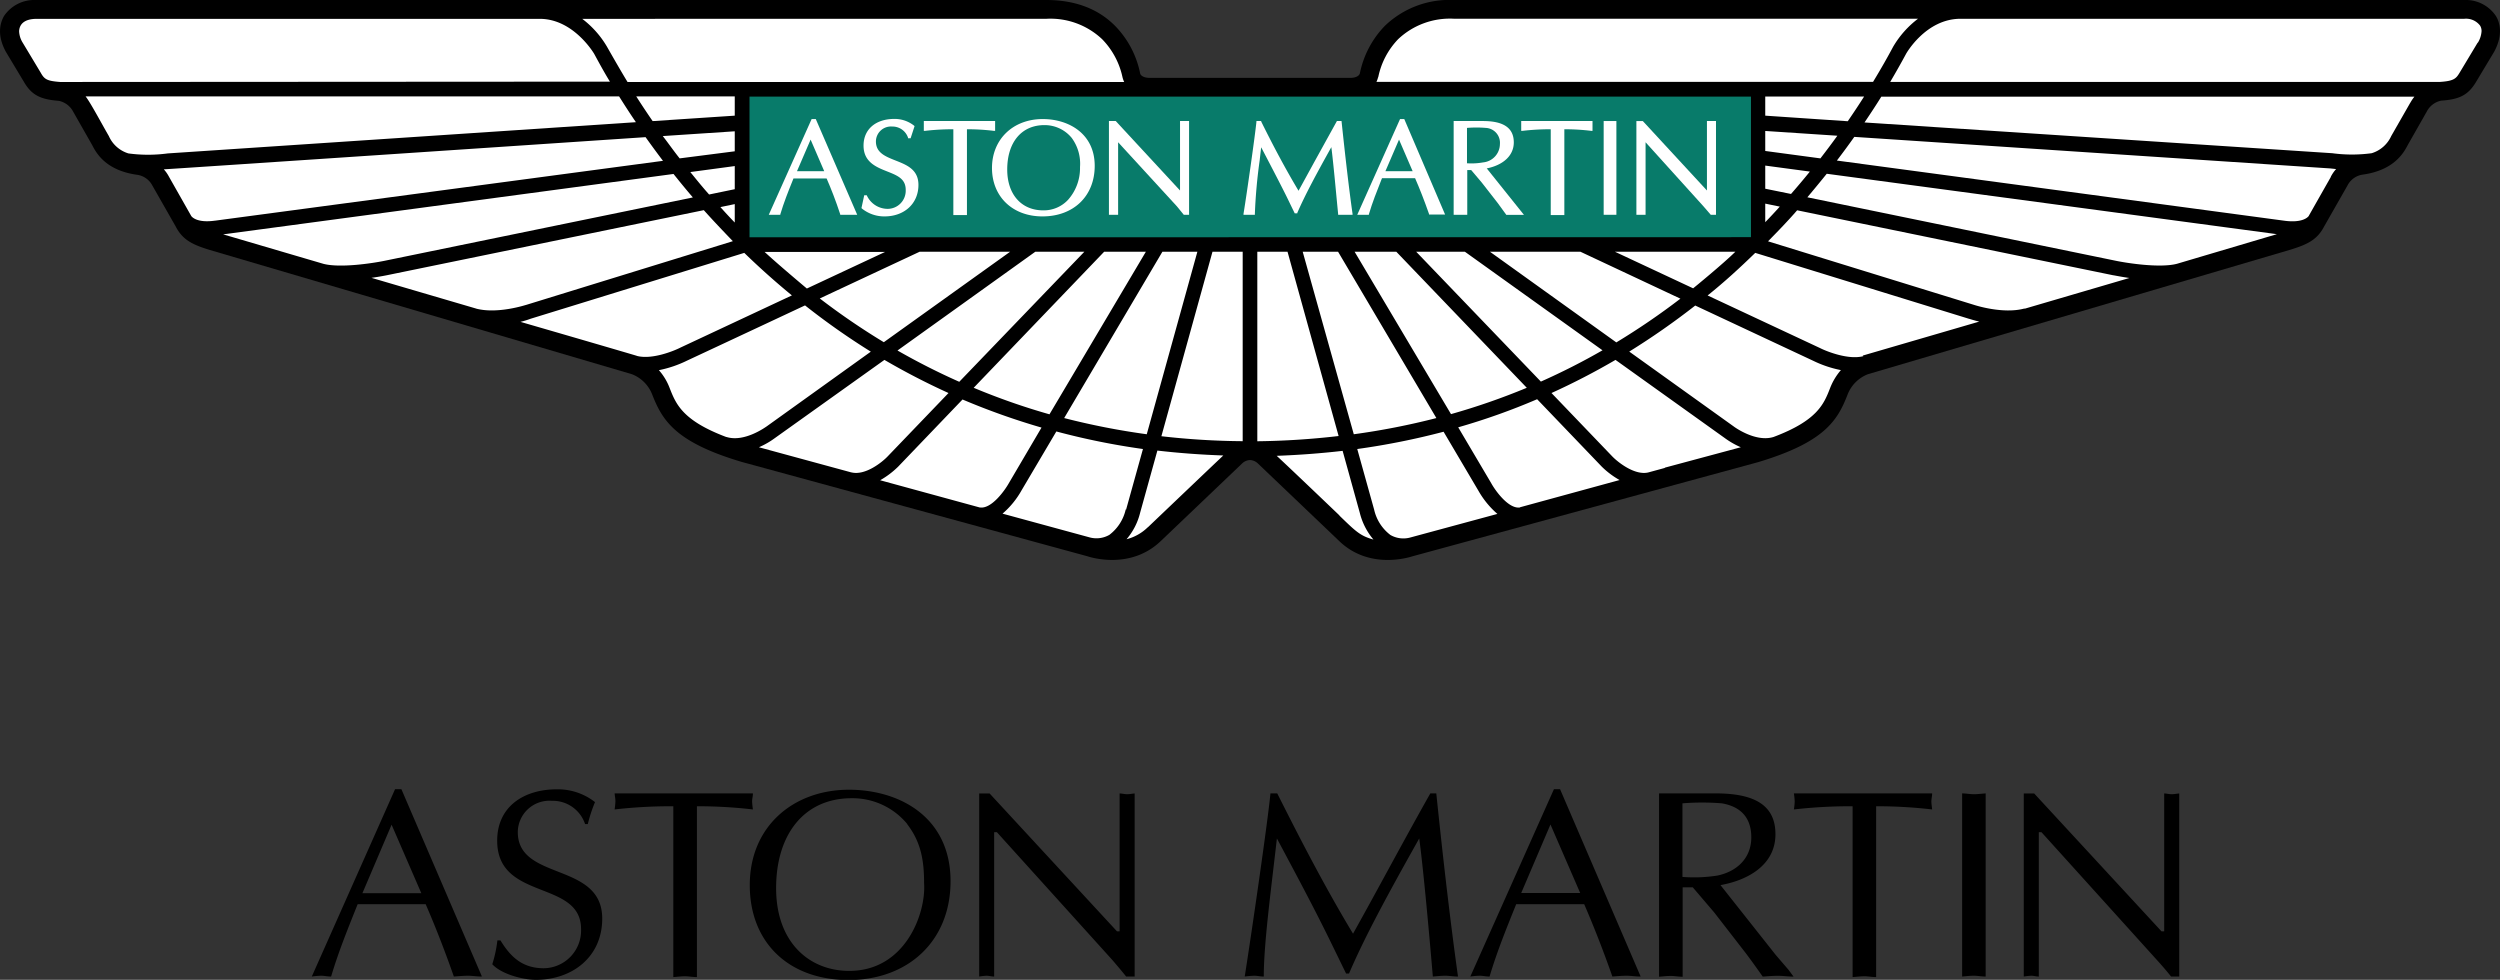 <svg xmlns="http://www.w3.org/2000/svg" viewBox="0 0 367.47 144.02"><rect x="0" y="0" width="367.47" height="144.02" fill="#333333" stroke="none"/><defs><style>.f7b8c359-29f2-4389-b352-ff513301aa77{fill:#fff;}.e24af594-ef19-48f9-968d-ee8b2f07b993{fill:#087b6a;}</style></defs><title>Asset 1</title><g id="a07118ad-7566-410d-bdb0-67b3e1fcdd21" data-name="Layer 2"><g id="f6550b55-d2ae-4cb0-a465-c2c4c1eb28f5" data-name="aston_martin"><g id="a0743807-f95b-41cc-b31f-ec99cf0f9fa6" data-name=" 42253856"><path id="e68b7e9a-bef7-46ff-b2e1-cfdf9e0c1818" data-name=" 170829896" d="M183.74,67.62a1.78,1.78,0,0,0-1.17.51L170.65,79.5c-4.39,4.24-10.21,2.47-10.83,2.26L109,67.89C99.29,65,97.36,61.81,95.87,58a5.22,5.22,0,0,0-3-3L30.76,36.72c-2.53-.78-3.93-1.49-4.93-3.42l-3.42-6a3,3,0,0,0-2.2-1.6c-4.7-.63-6.08-3.25-6.66-4.37l-2.77-4.87a3.09,3.09,0,0,0-2.15-1.64C6,14.62,4.69,14,3.58,12.14L.86,7.61C-.47,5.15,0,3.38.6,2.34A5.36,5.36,0,0,1,5.22,0H153.79c4.2,0,7.6,1.27,10.11,3.8a13.9,13.9,0,0,1,3.69,7c0,.06.19.65,1.46.65h29.37c1.27,0,1.44-.59,1.46-.65a14,14,0,0,1,3.68-7A13.69,13.69,0,0,1,213.68,0H362.25a5.33,5.33,0,0,1,4.61,2.34c.62,1,1.08,2.81-.25,5.27,0,0-2.72,4.53-2.72,4.53-1.11,1.81-2.38,2.48-5.05,2.65a3.09,3.09,0,0,0-2.15,1.64l-2.77,4.87c-.58,1.12-2,3.74-6.66,4.37a3,3,0,0,0-2.21,1.6l-3.42,6c-1,1.93-2.39,2.64-4.93,3.42L274.57,55a5.25,5.25,0,0,0-3,3c-1.48,3.84-3.41,7-13.11,9.92L207.65,81.76c-.62.2-6.44,2-10.83-2.26L184.9,68.13a1.78,1.78,0,0,0-1.17-.51Z"/><path id="ad97cd5a-ca50-4e82-a4b5-e1ae3b542adb" data-name=" 170829840" class="f7b8c359-29f2-4389-b352-ff513301aa77" d="M202.58,11.37a11.29,11.29,0,0,1,2.94-5.62,11.08,11.08,0,0,1,8.16-3h68.25a14.12,14.12,0,0,0-3.66,4.12c-.79,1.48-1.77,3.22-2.95,5.16h-73a3,3,0,0,0,.24-.68Zm161.6-5.09-2.66,4.43c-.5.82-.81,1.2-2.86,1.33H277.84c.9-1.53,1.68-2.92,2.33-4.13,0,0,2.88-5.15,8-5.15h74.05a2.6,2.6,0,0,1,2.32,1,1.54,1.54,0,0,1,.22.81,3.68,3.68,0,0,1-.54,1.7Zm-9.88,8.79L351.48,20a4.64,4.64,0,0,1-2.87,2.52,21.61,21.61,0,0,1-5.8,0L274.06,18c.89-1.32,1.72-2.58,2.47-3.79h78.36a5.86,5.86,0,0,0-.59.88ZM342.61,26s-2.71,4.77-3.27,5.77c-.14.18-.92,1-3.44.69L270,23.6c.9-1.18,1.76-2.35,2.56-3.48l70,4.64.82.09a5.36,5.36,0,0,0-.78,1.13ZM320,38.77c-2.48.66-7.33-.09-9-.44L265.66,29q1.48-1.76,2.85-3.46l66.16,8.88L320,38.77Zm-22.44,6.58c-3.18.86-7.34-.52-7.38-.53l0,0h0l-30.3-9.35c1.5-1.53,2.93-3,4.28-4.56l46.45,9.55c.1,0,1.05.21,2.39.4l-15.38,4.51Zm-23.67,7c-2.15.58-5.32-.66-6.37-1.19L251,43.43c2.5-2,4.83-4.15,7-6.26l31.42,9.69c.06,0,.63.21,1.51.41l-17.14,5ZM269,57.05c-.91,2.34-1.87,4.76-8.31,7.18-2.66.83-5.83-1.52-5.86-1.55l-15.35-11a109.11,109.11,0,0,0,9.7-6.77l17.36,8.13a16.5,16.5,0,0,0,4.05,1.36A9,9,0,0,0,269,57.05ZM244.71,68.78l-2.42.66c-2,.49-4.52-1.53-5.32-2.37l-8.92-9.3a103.44,103.44,0,0,0,9.41-4.87l16.09,11.51a12,12,0,0,0,2.33,1.33l-11.17,3Zm-21.28,5.81c-1.69.27-3.67-2.52-4.24-3.57l-4.85-8.21a97.42,97.42,0,0,0,11.6-4.13l9.47,9.88a12.27,12.27,0,0,0,2.65,2l-14.63,4ZM207.32,79a3.84,3.84,0,0,1-2.94-.36,6.45,6.45,0,0,1-2.4-3.74L199.5,66a107.52,107.52,0,0,0,12.69-2.54l5.13,8.69a13,13,0,0,0,2.78,3.39L207.32,79Zm-10.44-3.24S190,69.17,187.66,67q4.92-.18,9.69-.73l2.53,9.13a9.67,9.67,0,0,0,2,3.91c-1.94-.55-2.52-1.12-5-3.52ZM184.81,64.86V37h4.44l7.51,27.09A114.08,114.08,0,0,1,184.81,64.86Zm-14.1-.74L178.22,37h4.44V64.85a111.45,111.45,0,0,1-11.95-.73Zm-2,13.38a6.91,6.91,0,0,1-3.12,1.76,9.45,9.45,0,0,0,2-3.91l2.53-9.12q4.77.55,9.69.72c-2.63,2.49-11.08,10.55-11.08,10.55Zm-3.24-2.63a6.47,6.47,0,0,1-2.41,3.75,3.81,3.81,0,0,1-2.93.36L147.36,75.5a12.65,12.65,0,0,0,2.8-3.43l5.11-8.65A105.67,105.67,0,0,0,168,66l-2.48,8.92ZM144,74.59l-14.63-4a12.63,12.63,0,0,0,2.65-2l9.46-9.87a103.89,103.89,0,0,0,11.61,4.13L148.3,71c-.59,1.07-2.57,3.85-4.26,3.59Zm-18.86-5.15-13.59-3.7a11.81,11.81,0,0,0,2.35-1.35L130,52.9a103.61,103.61,0,0,0,9.42,4.87l-8.93,9.3c-.79.84-3.28,2.86-5.32,2.37Zm-18.4-5.21c-6.42-2.42-7.38-4.83-8.3-7.17a8.54,8.54,0,0,0-1.59-2.65A16.82,16.82,0,0,0,101,53s8.68-4.05,17.33-8.11A104.77,104.77,0,0,0,128,51.69l-15.33,11C112.62,62.71,109.44,65.07,106.78,64.23ZM93.63,52.31c-.64-.2-7.85-2.31-17.13-5A13.34,13.34,0,0,0,78,46.85l31.4-9.68c2.17,2.11,4.51,4.21,7,6.25L100,51.1c-1.08.55-4.25,1.79-6.4,1.21ZM70,45.36l-15.4-4.52c1.34-.19,2.29-.39,2.39-.41l46.46-9.54c1.35,1.51,2.77,3,4.27,4.56L77.36,44.81c-.06,0-4.2,1.39-7.38.55ZM47.54,38.78c-6.82-2-12.37-3.64-14.74-4.33L99,25.57c.9,1.13,1.85,2.29,2.84,3.45L56.54,38.33c-1.68.35-6.51,1.1-9,.45Zm-16-6.34c-2.5.34-3.29-.49-3.43-.69L24.85,26a5.29,5.29,0,0,0-.77-1.11c.42,0,70.81-4.73,70.81-4.73.81,1.13,1.66,2.3,2.56,3.48L31.57,32.44Zm-12.7-9.9A4.61,4.61,0,0,1,16,20c-1.16-2-2.68-4.89-3.42-5.83H91c.76,1.21,1.57,2.47,2.47,3.79L24.66,22.55a21.54,21.54,0,0,1-5.79,0Zm-10-10.49C6.94,11.9,6.54,11.68,6,10.71c0,0-2.46-4.1-2.66-4.43a3.41,3.41,0,0,1-.53-1.7c.05-1,.73-1.79,2.53-1.81H79.34c5,0,8,5.15,8,5.15C88,9.13,88.74,10.51,89.65,12Zm145-9.29a11.07,11.07,0,0,1,8.16,3,11.39,11.39,0,0,1,3,5.62,4,4,0,0,0,.24.67h-73c-1.12-1.83-3-5.15-3-5.15a14.06,14.06,0,0,0-3.66-4.13ZM259.47,17V14.19H274c-.73,1.16-1.54,2.37-2.4,3.63L259.47,17Zm0,5.17V19.25l10.6.7c-.78,1.09-1.62,2.2-2.49,3.33l-8.11-1.09Zm0,5.57v-3.4l6.56.88c-.88,1.09-1.81,2.19-2.77,3.29l-3.79-.77Zm0,2.19,2.14.44c-.69.76-1.4,1.53-2.14,2.29V30ZM237.37,37h17.71c-1.81,1.79-6.07,5.27-6.21,5.38L237.37,37ZM219,37H232.3L247,43.9a103.82,103.82,0,0,1-9.42,6.43L219,37Zm-10.82,0h7.14l20.23,14.49a97.49,97.49,0,0,1-9.06,4.6L208.16,37Zm-9,0h6.06l19.18,20a99.73,99.73,0,0,1-11.14,3.87L199.11,37Zm-2.5,0,14.45,24.45a105.47,105.47,0,0,1-12.14,2.38L191.48,37Zm-25.75,0H176l-7.44,26.83a106.78,106.78,0,0,1-12.14-2.38L170.86,37Zm-8.56,0h6.06L154.26,60.9A98.48,98.48,0,0,1,143.12,57L162.3,37Zm-10.12,0h7.14L141,56.12a100.4,100.4,0,0,1-9.08-4.6L152.18,37ZM118.6,42.41c-.16-.13-4.4-3.69-6.21-5.38H130.1l-11.5,5.38ZM135.18,37h13.3l-18.57,13.3a102.94,102.94,0,0,1-9.41-6.43L135.18,37ZM108,30v2.71c-.73-.75-1.43-1.51-2.11-2.27Zm0-5.59v3.4l-3.77.78c-1-1.12-1.88-2.21-2.76-3.3Zm0-5.11v2.94L99.9,23.28C99,22.15,98.2,21,97.42,20l10.56-.7ZM108,17l-12.07.8q-1.3-1.89-2.41-3.63H108V17Z"/><path id="be5d9036-83f7-4e14-b99f-af9b7d5767f9" data-name=" 170831360" class="e24af594-ef19-48f9-968d-ee8b2f07b993" d="M110.17,34.88l0,0V14.2h147.2V34.86s0,0,0,0Z"/><path id="a878760c-2388-4681-8668-059102b07889" data-name=" 171137640" class="f7b8c359-29f2-4389-b352-ff513301aa77" d="M119.91,17.5h-.61L113,31.57h1.7l0-.08c.51-1.71,1.16-3.35,1.8-4.93l.13-.33h4.87c.65,1.49,1.33,3.21,2,5.26l0,.08H126L119.91,17.5Zm-2.76,7.66,2-4.64c.19.46,1.87,4.33,2,4.64Z"/><path id="e4982647-c5e1-4430-83c8-4eadb1d801ec" data-name=" 171199256" class="f7b8c359-29f2-4389-b352-ff513301aa77" d="M126.65,30.57l0,.05A5.23,5.23,0,0,0,130,31.81c2.95,0,5-1.9,5-4.63,0-2.27-1.72-2.94-3.37-3.59-1.48-.59-2.88-1.13-2.88-2.8a2.21,2.21,0,0,1,2.38-2.19,2.41,2.41,0,0,1,2.34,1.64l0,.08h.38l.58-1.78-.06-.06a4.59,4.59,0,0,0-2.91-1c-2.76,0-4.53,1.54-4.53,3.92s1.81,3.14,3.4,3.77,2.8,1.1,2.8,2.76a2.67,2.67,0,0,1-2.63,2.77,3.38,3.38,0,0,1-3.1-2l0,0h-.37l-.41,1.9Z"/><path id="e3144cbf-0278-468d-af7e-dad73873453e" data-name=" 171234112" class="f7b8c359-29f2-4389-b352-ff513301aa77" d="M146.14,17.79H135.79v1.45h.14a34.52,34.52,0,0,1,4.2-.24V31.61h2V19a31.9,31.9,0,0,1,4,.24h.14V17.79Z"/><path id="a4a12167-4f8a-496f-9cf4-ba2b6c8efaa6" data-name=" 171242176" class="f7b8c359-29f2-4389-b352-ff513301aa77" d="M153.27,17.5c-4.39,0-7.46,3-7.46,7.19s3,7.12,7.42,7.12c4.59,0,7.68-3,7.68-7.43C160.91,19.63,157.07,17.5,153.27,17.5ZM157,29.36a4.87,4.87,0,0,1-3.66,1.56c-3.22,0-5.29-2.36-5.29-6,0-4,2.1-6.53,5.47-6.53a5.14,5.14,0,0,1,4,1.87,6.39,6.39,0,0,1,1.23,4.28c0,.09,0,.19,0,.28A7,7,0,0,1,157,29.36Z"/><path id="be6b7dfc-fe36-4570-9ab1-e8af55b40563" data-name=" 171242152" class="f7b8c359-29f2-4389-b352-ff513301aa77" d="M174.69,17.79h-1.24V28h0L164,17.79h-1V31.57h1.35V20.91h0L173,30.34,174,31.57h.78V17.79Z"/><path id="a8521db4-dfc3-424f-9d04-3863d1c4f873" data-name=" 171249360" class="f7b8c359-29f2-4389-b352-ff513301aa77" d="M197,17.79h-.49l-3.34,6.05-2.3,4.2c-2.06-3.44-3.92-7-5.49-10.18l0-.07h-.7v.11c-.2,2-1.38,10.34-1.9,13.54l0,.13h1.67v-.12a77.55,77.55,0,0,1,.71-7.9s.15-1.36.22-1.9c.23.45,2.82,5.37,3.81,7.4l1.12,2.31h.38l0-.08c1.15-2.64,2.78-5.67,5-9.65.31,2.37.73,7.11,1,9.83v.11h2.12l0-.13c-.48-3.35-1-7.77-1.61-13.53v-.12Z"/><path id="f237a7f2-b67a-4597-bf3b-92f9b0d55663" data-name=" 171205240" class="f7b8c359-29f2-4389-b352-ff513301aa77" d="M206.41,17.5h-.62L199.5,31.57h1.71l0-.08c.51-1.73,1.17-3.38,1.81-5l.12-.3H208c.67,1.53,1.36,3.29,2.05,5.26l0,.08h2.36L206.41,17.5Zm-2.77,7.66,2-4.64,2,4.64Z"/><path id="a9193674-9e52-429c-af73-0134f700ce0a" data-name=" 171209080" class="f7b8c359-29f2-4389-b352-ff513301aa77" d="M218.51,24.76c2.49-.5,4-1.92,4-3.83,0-2.11-1.48-3.14-4.53-3.14h-4.31V31.57h2V25h.58l1.54,1.82,2.34,3,1.28,1.76H224l-5.45-6.81ZM215.63,24v-5.2a17,17,0,0,1,2.77,0,2.19,2.19,0,0,1,2.07,2.37A2.73,2.73,0,0,1,218,23.87,9.78,9.78,0,0,1,215.63,24Z"/><path id="bd6d8662-0a85-408d-83d7-8794c9451765" data-name=" 171209056" class="f7b8c359-29f2-4389-b352-ff513301aa77" d="M234,17.79H223.6v1.45h.14a34.66,34.66,0,0,1,4.2-.24V31.61h2V19a31.85,31.85,0,0,1,4,.24h.14V17.79Z"/><polygon id="b702bd9f-6b34-4a70-8573-7992d463b588" data-name=" 171221600" class="f7b8c359-29f2-4389-b352-ff513301aa77" points="235.72 31.57 237.59 31.57 237.59 17.79 235.72 17.79 235.72 31.57"/><path id="b2207a14-f3dc-43c3-99b2-cc56e02ea030" data-name=" 171224520" class="f7b8c359-29f2-4389-b352-ff513301aa77" d="M250.9,17.79V28h0l-9.42-10.2h-.95V31.57h1.35V20.91h0l8.52,9.43,1.06,1.23h.77V17.79Z"/><path id="b5092db2-cac8-470e-91ff-2af8d665c4f6" data-name=" 171224496" d="M70.8,143.54c-.75,0-1.38-.12-2-.12s-1.42.07-2.09.12c-1.14-3.27-2.56-7-4.14-10.63h-10c-1.38,3.46-2.8,6.92-3.9,10.63-.56,0-1-.12-1.47-.12a11.09,11.09,0,0,0-1.37.12L58.07,116H59l11.82,27.5Zm249.51,0h-1.19c-.43-.55-1.22-1.49-2.05-2.4l-17-18.82h-.39v21.22c-.39,0-.75-.12-1.11-.12a9.49,9.49,0,0,0-1.1.12V116.63H299l18.71,20.26h.4V116.63c.35,0,.7.11,1.1.11s.72-.08,1.11-.11v26.91Zm-31.9-26.92c.55,0,1.15.12,1.73.12s1.11-.08,1.73-.12v26.92c-.62,0-1.18-.12-1.73-.12s-1.18.07-1.73.12Zm-12.63,27c-.63,0-1.18-.12-1.74-.12s-1.17.08-1.73.12V118.51a73.3,73.3,0,0,0-8.63.47,9.44,9.44,0,0,0,.12-1.18,10.49,10.49,0,0,0-.12-1.18H284c0,.44-.11.78-.11,1.18s.08.79.11,1.18a69.9,69.9,0,0,0-8.23-.47v25.11Zm-31.92-27h8.36c6.07,0,8.75,2,8.75,6,0,4.56-4.1,6.77-8.08,7.48L261,140.35l1.89,2.2.74,1c-.82,0-1.53-.12-2.28-.12s-1.53.07-2.25.12c-.86-1.22-1.65-2.33-2.48-3.43l-4.65-6-3.15-3.69h-1.49v13.14c-.64,0-1.19-.12-1.74-.12s-1.18.07-1.73.12V116.62Zm3.48,12.28a22.13,22.13,0,0,0,5.08-.2c2.88-.59,5-2.56,5-5.62,0-2.72-1.38-4.49-4.33-5a36,36,0,0,0-5.79,0V128.9Zm-6.2,14.64c-.76,0-1.38-.12-2.06-.12s-1.41.07-2.08.12c-1.14-3.27-2.57-7-4.14-10.63h-10c-1.39,3.46-2.81,6.92-3.91,10.63-.55,0-1-.12-1.45-.12a11.26,11.26,0,0,0-1.38.12L228.41,116h.9l11.83,27.5ZM227.9,121.19l-4.3,10.07h8.67l-4.37-10.07Zm-16.78-4.57c1,9.72,2.13,19.4,3.19,26.92-.71,0-1.26-.12-1.85-.12s-1.26.07-1.85.12c-.67-7.91-1.47-16.41-2-20.3-4.57,8.14-8,14.43-10.32,19.86h-.43l-2.17-4.45c-2.52-5.18-5.28-10.3-8-15.41-.87,7.66-1.93,15.45-1.93,20.3-.51,0-.95-.12-1.38-.12a12.94,12.94,0,0,0-1.42.12c1-6.34,3.39-22.79,3.78-26.92h1c3.15,6.27,6.93,13.65,11.14,20.62,3.76-6.73,7.38-13.57,11.36-20.62Zm-44.4,26.92h-1.19c-.43-.55-1.22-1.49-2-2.4l-17-18.82h-.4v21.22c-.39,0-.75-.12-1.1-.12a9.26,9.26,0,0,0-1.1.12V116.63h1.53l18.72,20.26h.39V116.63c.36,0,.71.11,1.1.11s.71-.08,1.11-.11v26.91Zm-56.51-13.46c0-8.62,6.42-14,14.58-14,7.41,0,14.93,4,14.93,13.45,0,8.77-6.22,14.52-15,14.52s-14.51-5.51-14.51-13.93Zm23.17-8.93a10.43,10.43,0,0,0-8.2-3.82c-6.92,0-11.1,5.24-11.1,13.22s4.88,12.16,10.75,12.16c8.32,0,11.31-8.58,11-12.9,0-3.26-.43-6-2.48-8.66Zm-30.94,22.47c-.64,0-1.18-.12-1.74-.12s-1.18.08-1.73.12V118.51a72.89,72.89,0,0,0-8.63.47,11.79,11.79,0,0,0,.12-1.18c0-.39-.08-.74-.12-1.18h20.33c0,.44-.12.78-.12,1.18a11.79,11.79,0,0,0,.12,1.18,70.19,70.19,0,0,0-8.23-.47v25.11Zm-28.88-5.4c1.53,2.52,3.3,4.1,6.38,4.1a5.55,5.55,0,0,0,5.47-5.75c0-7.32-12.33-4.08-12.33-13,0-5.08,4-7.55,8.75-7.55a8.87,8.87,0,0,1,5.63,1.88,21.8,21.8,0,0,0-1.06,3.23H86a5,5,0,0,0-4.89-3.42,4.65,4.65,0,0,0-5,4.6c0,7.24,12.41,4.33,12.41,12.71,0,5.63-4.39,9-9.74,9-1.93,0-5.08-.83-6.42-2.29a18.35,18.35,0,0,0,.75-3.5h.4Zm-16-17-4.29,10.07h8.66l-4.37-10.07Z"/></g></g></g></svg>